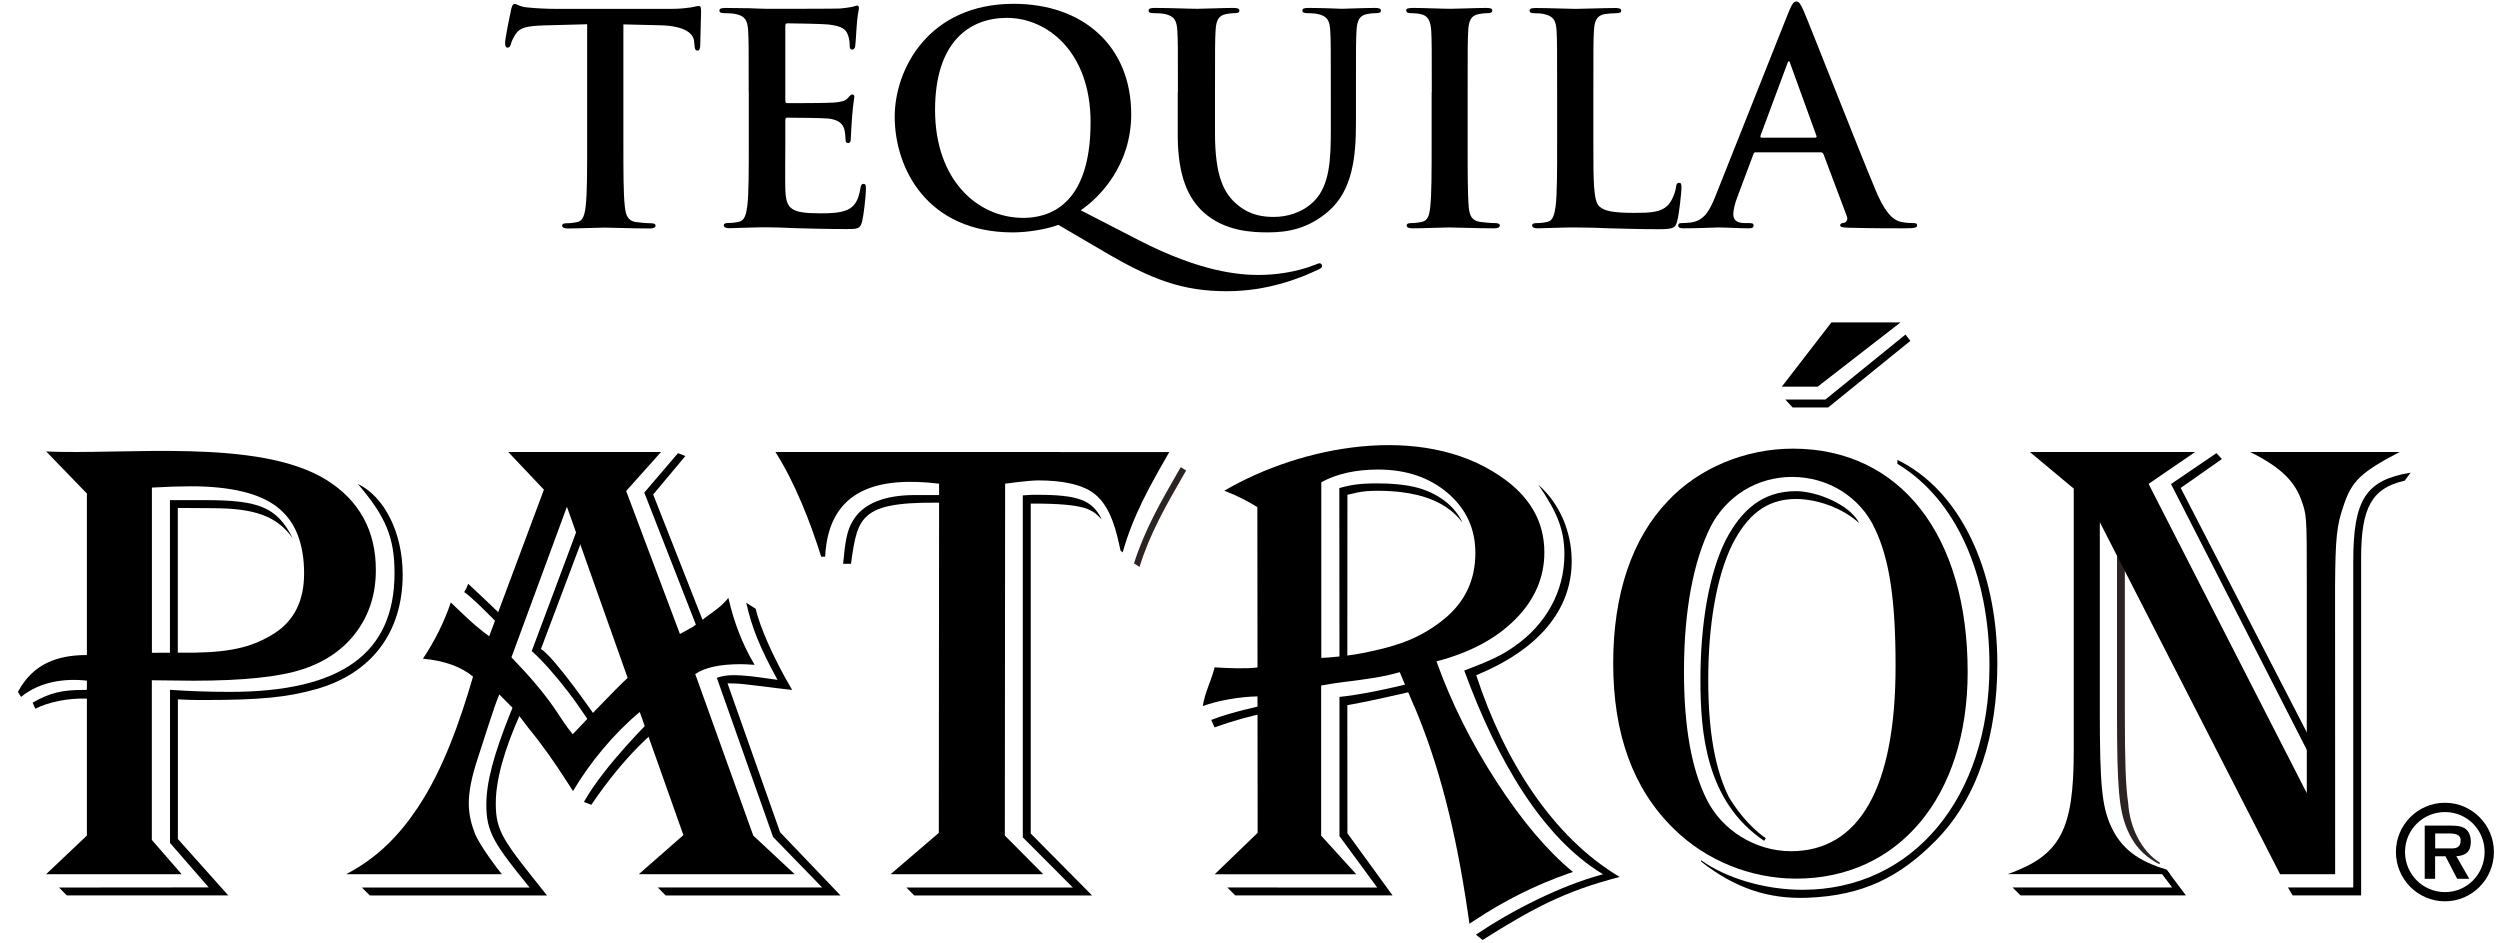 <svg width="122" height="46" viewBox="0 0 122 46" fill="none" xmlns="http://www.w3.org/2000/svg">
<g id="Patron">
<path id="Vector" d="M28.653 1.183L26.543 1.24C25.723 1.268 25.381 1.339 25.17 1.654C25.029 1.866 24.958 2.04 24.93 2.153C24.902 2.266 24.86 2.323 24.775 2.323C24.677 2.323 24.648 2.252 24.648 2.096C24.648 1.87 24.916 0.575 24.944 0.461C24.986 0.277 25.029 0.192 25.113 0.192C25.226 0.192 25.367 0.334 25.723 0.362C26.135 0.405 26.67 0.433 27.138 0.433H32.745C33.199 0.433 33.509 0.391 33.72 0.362C33.932 0.32 34.044 0.291 34.101 0.291C34.199 0.291 34.213 0.376 34.213 0.589C34.213 0.89 34.171 1.87 34.171 2.241C34.157 2.383 34.129 2.468 34.044 2.468C33.932 2.468 33.904 2.397 33.889 2.185L33.875 2.029C33.847 1.658 33.463 1.261 32.206 1.233L30.421 1.19V7.026C30.421 8.336 30.421 9.461 30.491 10.07C30.533 10.47 30.618 10.781 31.044 10.838C31.241 10.866 31.555 10.894 31.766 10.894C31.921 10.894 31.991 10.937 31.991 11.008C31.991 11.107 31.878 11.149 31.724 11.149C30.79 11.149 29.896 11.107 29.501 11.107C29.177 11.107 28.283 11.149 27.716 11.149C27.533 11.149 27.434 11.107 27.434 11.008C27.434 10.937 27.491 10.894 27.66 10.894C27.871 10.894 28.043 10.866 28.17 10.838C28.452 10.781 28.536 10.47 28.582 10.056C28.653 9.458 28.653 8.332 28.653 7.026V1.183Z" fill="black"/>
<path id="Vector_2" d="M36.537 4.511C36.537 2.348 36.537 1.948 36.509 1.495C36.481 1.011 36.368 0.784 35.9 0.685C35.787 0.657 35.544 0.642 35.347 0.642C35.192 0.642 35.107 0.614 35.107 0.515C35.107 0.416 35.206 0.388 35.417 0.388C35.798 0.388 36.21 0.402 36.565 0.402C36.932 0.416 37.259 0.43 37.456 0.43C37.911 0.43 40.728 0.43 40.996 0.416C41.263 0.388 41.492 0.359 41.605 0.331C41.675 0.317 41.76 0.274 41.83 0.274C41.901 0.274 41.915 0.331 41.915 0.402C41.915 0.501 41.844 0.671 41.802 1.326C41.788 1.467 41.76 2.093 41.732 2.263C41.718 2.334 41.69 2.419 41.591 2.419C41.492 2.419 41.464 2.348 41.464 2.221C41.464 2.122 41.45 1.878 41.38 1.708C41.281 1.453 41.14 1.28 40.432 1.195C40.193 1.166 38.707 1.138 38.421 1.138C38.351 1.138 38.323 1.18 38.323 1.28V4.879C38.323 4.978 38.337 5.034 38.421 5.034C38.731 5.034 40.362 5.034 40.686 5.006C41.027 4.978 41.239 4.935 41.365 4.794C41.464 4.681 41.52 4.61 41.591 4.61C41.647 4.61 41.69 4.638 41.69 4.723C41.69 4.808 41.633 5.038 41.577 5.76C41.563 6.043 41.52 6.613 41.52 6.712C41.52 6.825 41.52 6.981 41.394 6.981C41.295 6.981 41.267 6.924 41.267 6.853C41.253 6.712 41.253 6.528 41.211 6.34C41.14 6.057 40.943 5.841 40.418 5.785C40.151 5.756 38.749 5.742 38.407 5.742C38.337 5.742 38.323 5.799 38.323 5.884V7.009C38.323 7.494 38.309 8.803 38.323 9.214C38.351 10.194 38.576 10.41 40.02 10.41C40.39 10.41 40.982 10.41 41.351 10.24C41.721 10.07 41.89 9.77 41.989 9.186C42.017 9.03 42.045 8.973 42.144 8.973C42.257 8.973 42.257 9.087 42.257 9.228C42.257 9.554 42.144 10.524 42.073 10.807C41.975 11.178 41.848 11.178 41.309 11.178C40.246 11.178 39.467 11.15 38.858 11.136C38.249 11.107 37.812 11.093 37.386 11.093C37.231 11.093 36.918 11.093 36.58 11.107C36.252 11.107 35.886 11.136 35.604 11.136C35.421 11.136 35.322 11.093 35.322 10.994C35.322 10.923 35.379 10.881 35.548 10.881C35.759 10.881 35.931 10.853 36.058 10.824C36.34 10.768 36.414 10.456 36.47 10.042C36.541 9.444 36.541 8.319 36.541 7.009V4.511" fill="black"/>
<path id="Vector_3" d="M53.22 5.965C53.22 2.521 51.096 0.872 49.142 0.872C47.286 0.872 45.631 2.068 45.631 5.367C45.631 8.754 47.67 10.633 49.948 10.633C51.082 10.629 53.22 10.134 53.22 5.965ZM51.646 10.973C51.079 11.185 50.174 11.341 49.424 11.341C45.275 11.341 43.662 8.251 43.662 5.692C43.662 3.374 45.317 0.186 49.469 0.186C52.854 0.186 55.203 2.249 55.203 5.579C55.203 8.085 53.632 9.663 52.738 10.261L55.583 11.726C58.569 13.262 60.454 13.418 61.419 13.418C62.155 13.418 63.204 13.305 64.18 12.919C64.264 12.891 64.335 12.848 64.391 12.848C64.461 12.848 64.518 12.905 64.518 12.976C64.518 13.06 64.447 13.103 64.349 13.146C63.5 13.556 61.898 14.211 59.862 14.211C57.724 14.211 56.21 13.655 53.872 12.275L51.646 10.973Z" fill="black"/>
<path id="Vector_4" d="M57.482 4.51C57.482 2.347 57.482 1.947 57.453 1.494C57.425 1.01 57.312 0.783 56.844 0.684C56.731 0.656 56.489 0.642 56.291 0.642C56.136 0.642 56.052 0.613 56.052 0.514C56.052 0.415 56.15 0.387 56.362 0.387C57.112 0.387 58.003 0.429 58.429 0.429C58.767 0.429 59.661 0.387 60.172 0.387C60.383 0.387 60.482 0.415 60.482 0.514C60.482 0.613 60.398 0.642 60.257 0.642C60.102 0.642 60.017 0.656 59.845 0.684C59.461 0.755 59.348 0.995 59.32 1.494C59.292 1.951 59.292 2.347 59.292 4.51V6.502C59.292 8.565 59.704 9.432 60.398 10.002C61.035 10.53 61.687 10.586 62.169 10.586C62.792 10.586 63.556 10.388 64.124 9.818C64.902 9.036 64.944 7.755 64.944 6.29V4.51C64.944 2.347 64.944 1.947 64.916 1.494C64.888 1.01 64.775 0.783 64.307 0.684C64.194 0.656 63.955 0.642 63.796 0.642C63.641 0.642 63.556 0.613 63.556 0.514C63.556 0.415 63.655 0.387 63.852 0.387C64.574 0.387 65.465 0.429 65.479 0.429C65.648 0.429 66.543 0.387 67.092 0.387C67.29 0.387 67.388 0.415 67.388 0.514C67.388 0.613 67.304 0.642 67.135 0.642C66.98 0.642 66.895 0.656 66.723 0.684C66.339 0.755 66.226 0.995 66.198 1.494C66.17 1.951 66.17 2.347 66.17 4.51V6.031C66.17 7.61 66.015 9.291 64.824 10.314C63.821 11.181 62.799 11.34 61.88 11.34C61.13 11.34 59.771 11.298 58.735 10.36C58.013 9.705 57.474 8.65 57.474 6.587V4.51" fill="black"/>
<path id="Vector_5" d="M69.871 4.51C69.871 2.347 69.871 1.947 69.843 1.494C69.814 1.01 69.674 0.769 69.36 0.698C69.205 0.656 69.022 0.642 68.849 0.642C68.709 0.642 68.624 0.613 68.624 0.5C68.624 0.415 68.737 0.387 68.962 0.387C69.501 0.387 70.392 0.429 70.804 0.429C71.16 0.429 71.994 0.387 72.53 0.387C72.713 0.387 72.825 0.415 72.825 0.5C72.825 0.613 72.741 0.642 72.6 0.642C72.459 0.642 72.347 0.656 72.174 0.684C71.79 0.755 71.677 0.995 71.649 1.494C71.621 1.951 71.621 2.347 71.621 4.51V7.015C71.621 8.396 71.621 9.521 71.677 10.133C71.72 10.519 71.818 10.774 72.244 10.83C72.442 10.859 72.755 10.887 72.966 10.887C73.121 10.887 73.192 10.93 73.192 11C73.192 11.099 73.079 11.142 72.921 11.142C71.987 11.142 71.093 11.099 70.712 11.099C70.388 11.099 69.494 11.142 68.927 11.142C68.744 11.142 68.645 11.099 68.645 11C68.645 10.93 68.701 10.887 68.871 10.887C69.082 10.887 69.254 10.859 69.381 10.83C69.666 10.774 69.751 10.53 69.793 10.119C69.864 9.521 69.864 8.399 69.864 7.019V4.51" fill="black"/>
<path id="Vector_6" d="M77.756 7.016C77.756 8.838 77.756 9.819 78.052 10.077C78.291 10.289 78.661 10.388 79.763 10.388C80.513 10.388 81.066 10.374 81.418 9.988C81.587 9.804 81.756 9.405 81.788 9.136C81.802 9.008 81.83 8.923 81.943 8.923C82.042 8.923 82.056 8.994 82.056 9.164C82.056 9.32 81.957 10.388 81.844 10.799C81.76 11.11 81.689 11.185 80.954 11.185C79.932 11.185 79.196 11.156 78.559 11.142C77.921 11.114 77.411 11.1 76.833 11.1C76.678 11.1 76.365 11.1 76.027 11.114C75.703 11.114 75.333 11.142 75.051 11.142C74.868 11.142 74.769 11.1 74.769 11.001C74.769 10.93 74.826 10.887 74.995 10.887C75.206 10.887 75.379 10.859 75.505 10.831C75.787 10.774 75.858 10.463 75.917 10.049C75.988 9.451 75.988 8.325 75.988 7.019V4.514C75.988 2.351 75.988 1.951 75.96 1.498C75.931 1.013 75.819 0.787 75.35 0.688C75.238 0.66 75.069 0.645 74.882 0.645C74.727 0.645 74.643 0.617 74.643 0.518C74.643 0.419 74.741 0.391 74.953 0.391C75.618 0.391 76.509 0.433 76.893 0.433C77.235 0.433 78.266 0.391 78.819 0.391C79.016 0.391 79.115 0.419 79.115 0.518C79.115 0.617 79.031 0.645 78.862 0.645C78.707 0.645 78.478 0.66 78.309 0.688C77.925 0.759 77.812 1.003 77.784 1.498C77.756 1.955 77.756 2.351 77.756 4.514V7.016Z" fill="black"/>
<path id="Vector_7" d="M88.575 6.719C88.645 6.719 88.659 6.676 88.645 6.634L87.37 3.119C87.356 3.063 87.342 2.992 87.3 2.992C87.257 2.992 87.229 3.063 87.215 3.119L85.912 6.619C85.898 6.676 85.912 6.719 85.969 6.719H88.575ZM85.687 7.43C85.616 7.43 85.588 7.458 85.56 7.543L84.796 9.578C84.655 9.936 84.585 10.275 84.585 10.445C84.585 10.7 84.711 10.887 85.151 10.887H85.363C85.532 10.887 85.574 10.916 85.574 11.001C85.574 11.114 85.49 11.142 85.335 11.142C84.88 11.142 84.271 11.1 83.834 11.1C83.679 11.1 82.901 11.142 82.165 11.142C81.982 11.142 81.897 11.114 81.897 11.001C81.897 10.916 81.954 10.887 82.067 10.887C82.193 10.887 82.391 10.873 82.507 10.859C83.158 10.774 83.426 10.29 83.711 9.578L87.264 0.642C87.434 0.228 87.518 0.072 87.662 0.072C87.789 0.072 87.874 0.2 88.018 0.529C88.356 1.311 90.624 7.118 91.529 9.281C92.068 10.562 92.477 10.76 92.776 10.831C92.987 10.873 93.202 10.887 93.371 10.887C93.484 10.887 93.554 10.902 93.554 11.001C93.554 11.114 93.427 11.142 92.903 11.142C92.392 11.142 91.36 11.142 90.226 11.114C89.973 11.1 89.8 11.1 89.8 11.001C89.8 10.916 89.856 10.887 89.997 10.873C90.096 10.845 90.195 10.718 90.124 10.548L88.99 7.533C88.962 7.462 88.92 7.433 88.849 7.433H85.687" fill="black"/>
<path id="Vector_8" d="M114.839 27.39V43.309H111.652L111.881 43.694H115.223V27.22C115.223 24.764 115.752 23.816 117.347 23.458L117.639 23.065C115.456 23.423 114.839 24.378 114.839 27.39Z" fill="black"/>
<path id="Vector_9" d="M113 37.43L112.972 36.514L106.418 23.812L108.429 22.4L108.161 22.113L105.946 23.621L113 37.43Z" fill="black"/>
<path id="Vector_10" d="M105.746 42.463H105.362L106.003 43.309H98.213L98.6 43.694H106.672L105.746 42.463Z" fill="black"/>
<path id="Vector_11" d="M87.123 19.498L87.482 19.884H89.215L93.226 16.635L92.987 16.327L89.078 19.498H87.123Z" fill="black"/>
<path id="Vector_12" d="M92.593 22.442V22.637C95.428 24.339 97.086 28.006 97.086 32.49C97.086 38.938 93.339 43.422 87.965 43.422C86.141 43.422 84.253 42.866 83.014 41.981V42.045C84.641 43.323 86.271 43.885 88.194 43.811C90.941 43.708 92.716 42.781 94.442 41.044C96.558 38.917 97.47 35.795 97.47 32.391C97.47 27.751 95.621 23.915 92.593 22.442Z" fill="black"/>
<path id="Vector_13" d="M72.04 32.95C75.068 31.707 76.699 29.775 76.699 27.386C76.699 25.946 76.111 24.573 75.072 23.656C76.016 25.029 76.343 25.882 76.343 27.061C76.343 28.83 75.463 30.465 73.899 31.545C73.314 31.969 72.663 32.267 71.455 32.723C73.086 37.175 75.297 40.898 78.227 42.664C76.142 43.22 73.783 44.43 72.026 45.609L72.35 45.871C74.794 44.331 76.371 43.482 79.041 42.795C75.787 40.863 73.41 37.14 72.04 32.95Z" fill="black"/>
<path id="Vector_14" d="M59.108 35.133L59.27 35.498C60.337 35.116 61.077 34.939 61.665 34.808L61.672 34.415C61.672 34.415 60.038 34.758 59.108 35.133Z" fill="black"/>
<path id="Vector_15" d="M69.504 33.173C69.504 33.173 66.972 33.856 65.366 34.008V40.803L67.208 43.312L59.894 43.309L60.277 43.694H67.955L65.754 40.665L65.75 34.411C67.212 34.16 69.606 33.573 69.606 33.573L69.504 33.173Z" fill="black"/>
<path id="Vector_16" d="M31.875 24.131L33.445 22.255L33.086 22.113L31.441 24.038L34.202 31.102L34.569 30.975L31.875 24.131Z" fill="black"/>
<path id="Vector_17" d="M35.503 33.347L35.844 33.354C36.235 33.354 37.714 33.57 38.658 33.669C37.788 32.204 37.073 30.593 36.88 29.712L36.418 29.415C36.679 30.593 37.063 31.574 37.943 33.177C37.193 33.078 36.823 33.004 36.172 32.961C35.407 32.912 35.164 33.025 34.981 33.078L37.725 40.843L40.123 43.309H32.101L32.484 43.699H41.018L38.07 40.616L35.503 33.347Z" fill="black"/>
<path id="Vector_18" d="M46.342 24.159H44.641C43.176 24.159 42.105 24.57 41.619 25.419C41.327 25.876 41.242 26.467 41.144 27.514H41.527C41.865 25.097 41.975 24.414 46.5 24.545V24.159H46.342Z" fill="black"/>
<path id="Vector_19" d="M53.769 25.356C53.315 24.407 52.628 24.146 50.61 24.146C50.381 24.146 50.371 24.142 49.913 24.174V40.864L52.357 43.313H44.232L44.616 43.699H53.294L50.3 40.676V24.574C53.114 24.57 53.297 24.882 53.769 25.356Z" fill="black"/>
<path id="Vector_20" d="M9.931 34.161C12.699 34.161 14.002 34.03 15.404 33.637C18.109 32.883 19.651 30.883 19.651 28.035C19.651 26.007 18.764 24.237 17.461 23.614C18.831 25.217 19.253 26.233 19.253 27.967C19.253 31.896 16.644 33.764 11.203 33.764C10.16 33.764 9.146 33.725 8.297 33.662V41.136L10.185 43.305L2.881 43.312L3.261 43.695H11.139L8.681 40.945V34.129C9.199 34.161 9.474 34.161 9.931 34.161Z" fill="black"/>
<path id="Vector_21" d="M4.198 33.657V33.668H4.068C3.057 33.668 2.441 33.799 1.592 34.291L1.722 34.584C2.374 34.255 3.349 34.061 4.198 34.093V34.096H4.68V33.657H4.198Z" fill="black"/>
<path id="Vector_22" d="M9.994 24.406H8.293V32.39H8.677V24.788L10.318 24.799C12.466 24.799 13.509 25.192 14.29 26.271C13.512 24.767 12.699 24.406 9.994 24.406Z" fill="black"/>
<path id="Vector_23" d="M24.194 39.203C24.194 38.088 24.585 36.616 25.43 34.751L25.736 34.475L25.324 33.792C25.324 33.792 25.004 34.56 24.937 34.719C24.933 34.73 24.93 34.74 24.923 34.751C24.085 36.836 23.733 38.184 23.733 39.27C23.733 40.612 24.116 41.185 25.846 43.312H17.661L18.045 43.698H26.694C24.578 41.044 24.194 40.608 24.194 39.203Z" fill="black"/>
<path id="Vector_24" d="M31.854 35.038C31.854 35.038 29.498 37.339 28.494 39.136L28.857 39.274C30.565 36.744 32.044 35.618 32.044 35.618L31.854 35.038Z" fill="black"/>
<path id="Vector_25" d="M87.641 24.35C88.676 24.35 89.926 24.792 90.736 25.536C90.271 24.615 88.641 23.968 87.641 23.968C86 23.968 84.968 24.902 84.204 26.378C83.404 27.995 82.981 30.434 82.981 33.169C82.981 35.717 83.231 39.101 86.088 41.033L86.172 40.902C86.172 40.902 85.228 40.322 84.365 38.892C83.689 37.529 83.362 35.657 83.362 33.169C83.362 30.494 83.77 28.112 84.545 26.551C85.239 25.206 86.144 24.35 87.641 24.35Z" fill="black"/>
<path id="Vector_26" d="M69.004 23.759C68.494 23.642 67.906 23.589 67.219 23.589C66.374 23.589 65.944 23.653 65.359 23.819L65.366 32.408H65.75L65.754 24.145C65.944 24.099 66.103 24.063 66.254 24.031C66.539 23.975 66.807 23.95 67.251 23.95C67.656 23.95 68.025 23.975 68.367 24.014C68.659 24.049 68.927 24.099 69.177 24.159C70.304 24.438 70.973 24.962 71.371 25.511C70.917 24.502 69.867 23.95 69.004 23.759Z" fill="black"/>
<path id="Vector_27" d="M105.412 42.109C104.482 41.521 103.929 40.357 103.855 39.189C103.729 38.354 103.693 37.105 103.693 34.79V26.866H103.31V34.79C103.31 38.46 103.405 39.522 103.81 40.484C103.841 40.559 103.877 40.63 103.912 40.7C103.922 40.721 103.933 40.743 103.943 40.764C103.958 40.796 103.975 40.824 103.993 40.852C104.003 40.87 104.01 40.888 104.021 40.906C104.334 41.454 104.764 41.854 105.37 42.169L105.412 42.109Z" fill="#2B2422"/>
<path id="Vector_28" d="M24.585 30.132C24.18 29.747 23.078 28.692 22.849 28.49C22.796 28.642 22.729 28.777 22.651 28.894C22.968 29.092 23.782 29.906 24.402 30.543L24.585 30.132Z" fill="black"/>
<path id="Vector_29" d="M26.399 31.669L28.6 25.823L28.237 25.639L27.892 26.576L25.948 31.772C26.473 32.232 27.156 33.018 27.748 33.793C27.938 34.04 28.114 34.285 28.276 34.518C28.311 34.568 28.343 34.617 28.375 34.663C28.537 34.9 28.78 35.251 28.892 35.421L29.192 35.155C29.023 34.911 27.103 32.122 26.399 31.669Z" fill="black"/>
<path id="Vector_30" d="M57.622 22.796L57.463 23.068C56.636 24.509 55.85 25.878 55.34 27.492L55.608 27.666C56.115 26.034 56.907 24.657 57.745 23.203L57.883 22.962L57.622 22.796Z" fill="#2B2422"/>
<path id="Vector_31" d="M92.747 15.732L88.704 18.868H86.954L89.374 15.732H92.747Z" fill="black"/>
<path id="Vector_32" d="M45.828 23.603C43.028 23.27 40.436 23.745 40.267 27.167H40.074C39.545 25.479 38.799 23.561 37.841 22.057L57.062 22.06C56.111 23.713 55.291 25.157 54.787 26.958L54.682 26.87C54.481 25.925 54.217 24.753 53.431 24.116C52.857 23.646 51.857 23.444 50.678 23.444C50.195 23.444 49.05 23.603 49.05 23.603L49.036 40.775L50.91 42.661H43.462L45.814 40.644L45.828 23.603Z" fill="black"/>
<path id="Vector_33" d="M66.902 31.786C65.884 32.023 64.733 32.101 64.479 32.105V23.533C65.233 23.122 66.155 22.914 67.251 22.914C68.621 22.914 69.754 23.299 70.653 24.064C71.55 24.835 71.998 25.805 71.998 26.983C71.998 28.297 71.498 29.362 70.501 30.186C69.36 31.128 68.237 31.499 66.902 31.786ZM73.04 38.16C71.801 36.252 70.822 34.292 70.1 32.274C71.727 31.85 73.012 31.167 73.952 30.218C74.893 29.27 75.365 28.183 75.365 26.952C75.365 25.448 74.65 24.205 73.209 23.236C69.364 20.613 63.489 21.756 59.746 23.947L59.873 23.997C60.38 24.198 60.876 24.446 61.359 24.747L61.366 32.572C60.757 32.646 59.88 32.607 59.274 32.565C59.119 33.205 58.791 33.796 58.696 34.458C59.432 34.178 60.57 33.994 61.366 33.984L61.373 40.641L59.277 42.665H66.187L64.472 40.779V33.453C65.743 33.212 67.057 33.17 68.307 32.802C68.349 32.901 68.374 32.957 68.388 32.993L68.997 34.433H69.004C70.209 37.286 71.033 40.453 71.635 44.569L71.709 45.078L71.945 44.923C73.435 43.935 74.967 43.175 76.523 42.633L76.759 42.552C75.516 41.529 74.276 40.064 73.04 38.16Z" fill="black"/>
<g id="Group">
<path id="Vector_34" d="M13.372 30.918C12.435 31.509 11.421 31.821 9.512 31.849L7.413 31.856V23.794C8.135 23.752 8.811 23.731 9.311 23.731C11.252 23.731 12.657 24.07 13.53 24.746C14.403 25.422 14.84 26.505 14.84 27.992C14.84 29.319 14.351 30.299 13.372 30.918ZM15.904 23.405C12.593 21.374 6.099 22.205 2.254 22.032L4.24 24.084V31.966C2.778 31.966 1.602 32.401 0.873 33.767L1.028 34.008C1.923 33.275 3.127 33.091 4.24 33.215V34.008V34.896V40.775L2.25 42.661H8.864L7.409 40.987V33.197L9.431 33.219C11.878 33.219 13.66 33.031 14.787 32.653C15.911 32.281 16.781 31.669 17.404 30.823C18.027 29.97 18.341 28.979 18.341 27.829C18.348 25.942 17.562 24.424 15.904 23.405Z" fill="black"/>
</g>
<path id="Vector_35" d="M27.948 35.831C27.61 35.424 27.339 34.974 27.053 34.56C26.486 33.735 25.764 32.911 24.958 32.079L27.666 24.729L30.628 33.077V33.081C30.005 33.647 28.134 35.632 27.948 35.831ZM38.781 42.661L36.759 40.775L33.928 32.893C34.396 32.571 35.139 32.412 36.153 32.412C36.291 32.412 36.513 32.422 36.826 32.444C36.248 31.481 35.822 30.395 35.544 29.174C35.27 29.538 34.864 29.818 34.488 30.087L33.819 30.586L33.181 30.94L30.557 23.961L32.258 22.057H24.803L26.543 23.897L23.873 31.049C23.201 30.568 22.595 29.974 22 29.4C21.676 30.352 21.225 31.265 20.64 32.143C21.704 32.245 22.521 32.543 23.084 33.021C22.457 35.165 21.633 37.55 20.376 39.426C19.485 40.76 18.415 41.868 16.89 42.661H24.493C24.363 42.526 23.412 41.267 23.183 40.69C23.021 40.279 22.877 39.798 22.877 39.203C22.877 38.623 23.017 37.897 23.31 37.023L23.838 35.388C24.049 34.726 24.225 34.224 24.366 33.888L25.116 34.645L25.796 35.537C26.532 36.436 27.067 37.214 27.708 38.209L27.962 38.605C28.79 37.207 29.948 35.806 31.22 34.744L33.35 40.753L31.174 42.661H38.781Z" fill="black"/>
<path id="Vector_36" d="M113.955 42.661L113.951 28.593C113.969 26.236 114.032 25.645 114.36 24.697C114.751 23.486 115.212 23.041 117.103 22.057H109.81C111.176 22.743 111.919 23.387 112.279 24.336C112.571 25.121 112.571 25.121 112.571 28.427V38.704L104.851 23.614L107.123 22.057H99.058L101.199 23.844V36.641C101.199 40.502 100.555 41.741 97.981 42.657H105.894L105.728 42.434C104.295 42.01 103.513 41.387 103.024 40.339C102.569 39.355 102.471 38.276 102.471 34.709V25.482L111.268 42.661H113.955Z" fill="black"/>
<path id="Vector_37" d="M83.288 39.015C82.538 37.511 82.178 35.448 82.178 32.766C82.178 29.821 82.633 27.397 83.481 25.695C84.263 24.19 85.76 23.274 87.454 23.274C89.215 23.274 90.775 24.254 91.493 25.794C92.212 27.301 92.504 29.297 92.504 32.504C92.504 38.428 90.747 41.539 87.391 41.539C85.665 41.535 84.034 40.52 83.288 39.015ZM96.022 32.794C96.022 26.116 92.733 21.894 87.489 21.894C85.175 21.894 82.897 22.842 81.397 24.445C79.639 26.278 78.724 28.996 78.724 32.366C78.724 35.834 79.703 38.52 81.689 40.452C83.253 41.992 85.436 42.877 87.651 42.877C92.666 42.877 96.022 38.853 96.022 32.794Z" fill="black"/>
<path id="Vector_38" d="M119.59 41.404C119.876 41.411 120.08 41.344 120.08 41.012C120.08 40.672 119.71 40.672 119.464 40.672H118.837V41.401H119.59V41.404ZM120.502 42.887H119.911L119.34 41.787H118.833V42.887H118.326V40.29H119.573C119.788 40.29 120.08 40.297 120.274 40.417C120.506 40.569 120.576 40.821 120.576 41.089C120.576 41.56 120.326 41.755 119.869 41.783L120.502 42.887ZM121.249 41.574C121.249 40.495 120.39 39.628 119.316 39.628C118.238 39.628 117.365 40.495 117.365 41.574C117.365 42.661 118.235 43.535 119.316 43.535C120.39 43.535 121.249 42.664 121.249 41.574ZM116.921 41.574C116.921 40.251 117.992 39.175 119.316 39.175C120.629 39.175 121.703 40.251 121.703 41.574C121.703 42.908 120.629 43.984 119.316 43.984C117.992 43.984 116.921 42.908 116.921 41.574Z" fill="black"/>
</g>
</svg>
